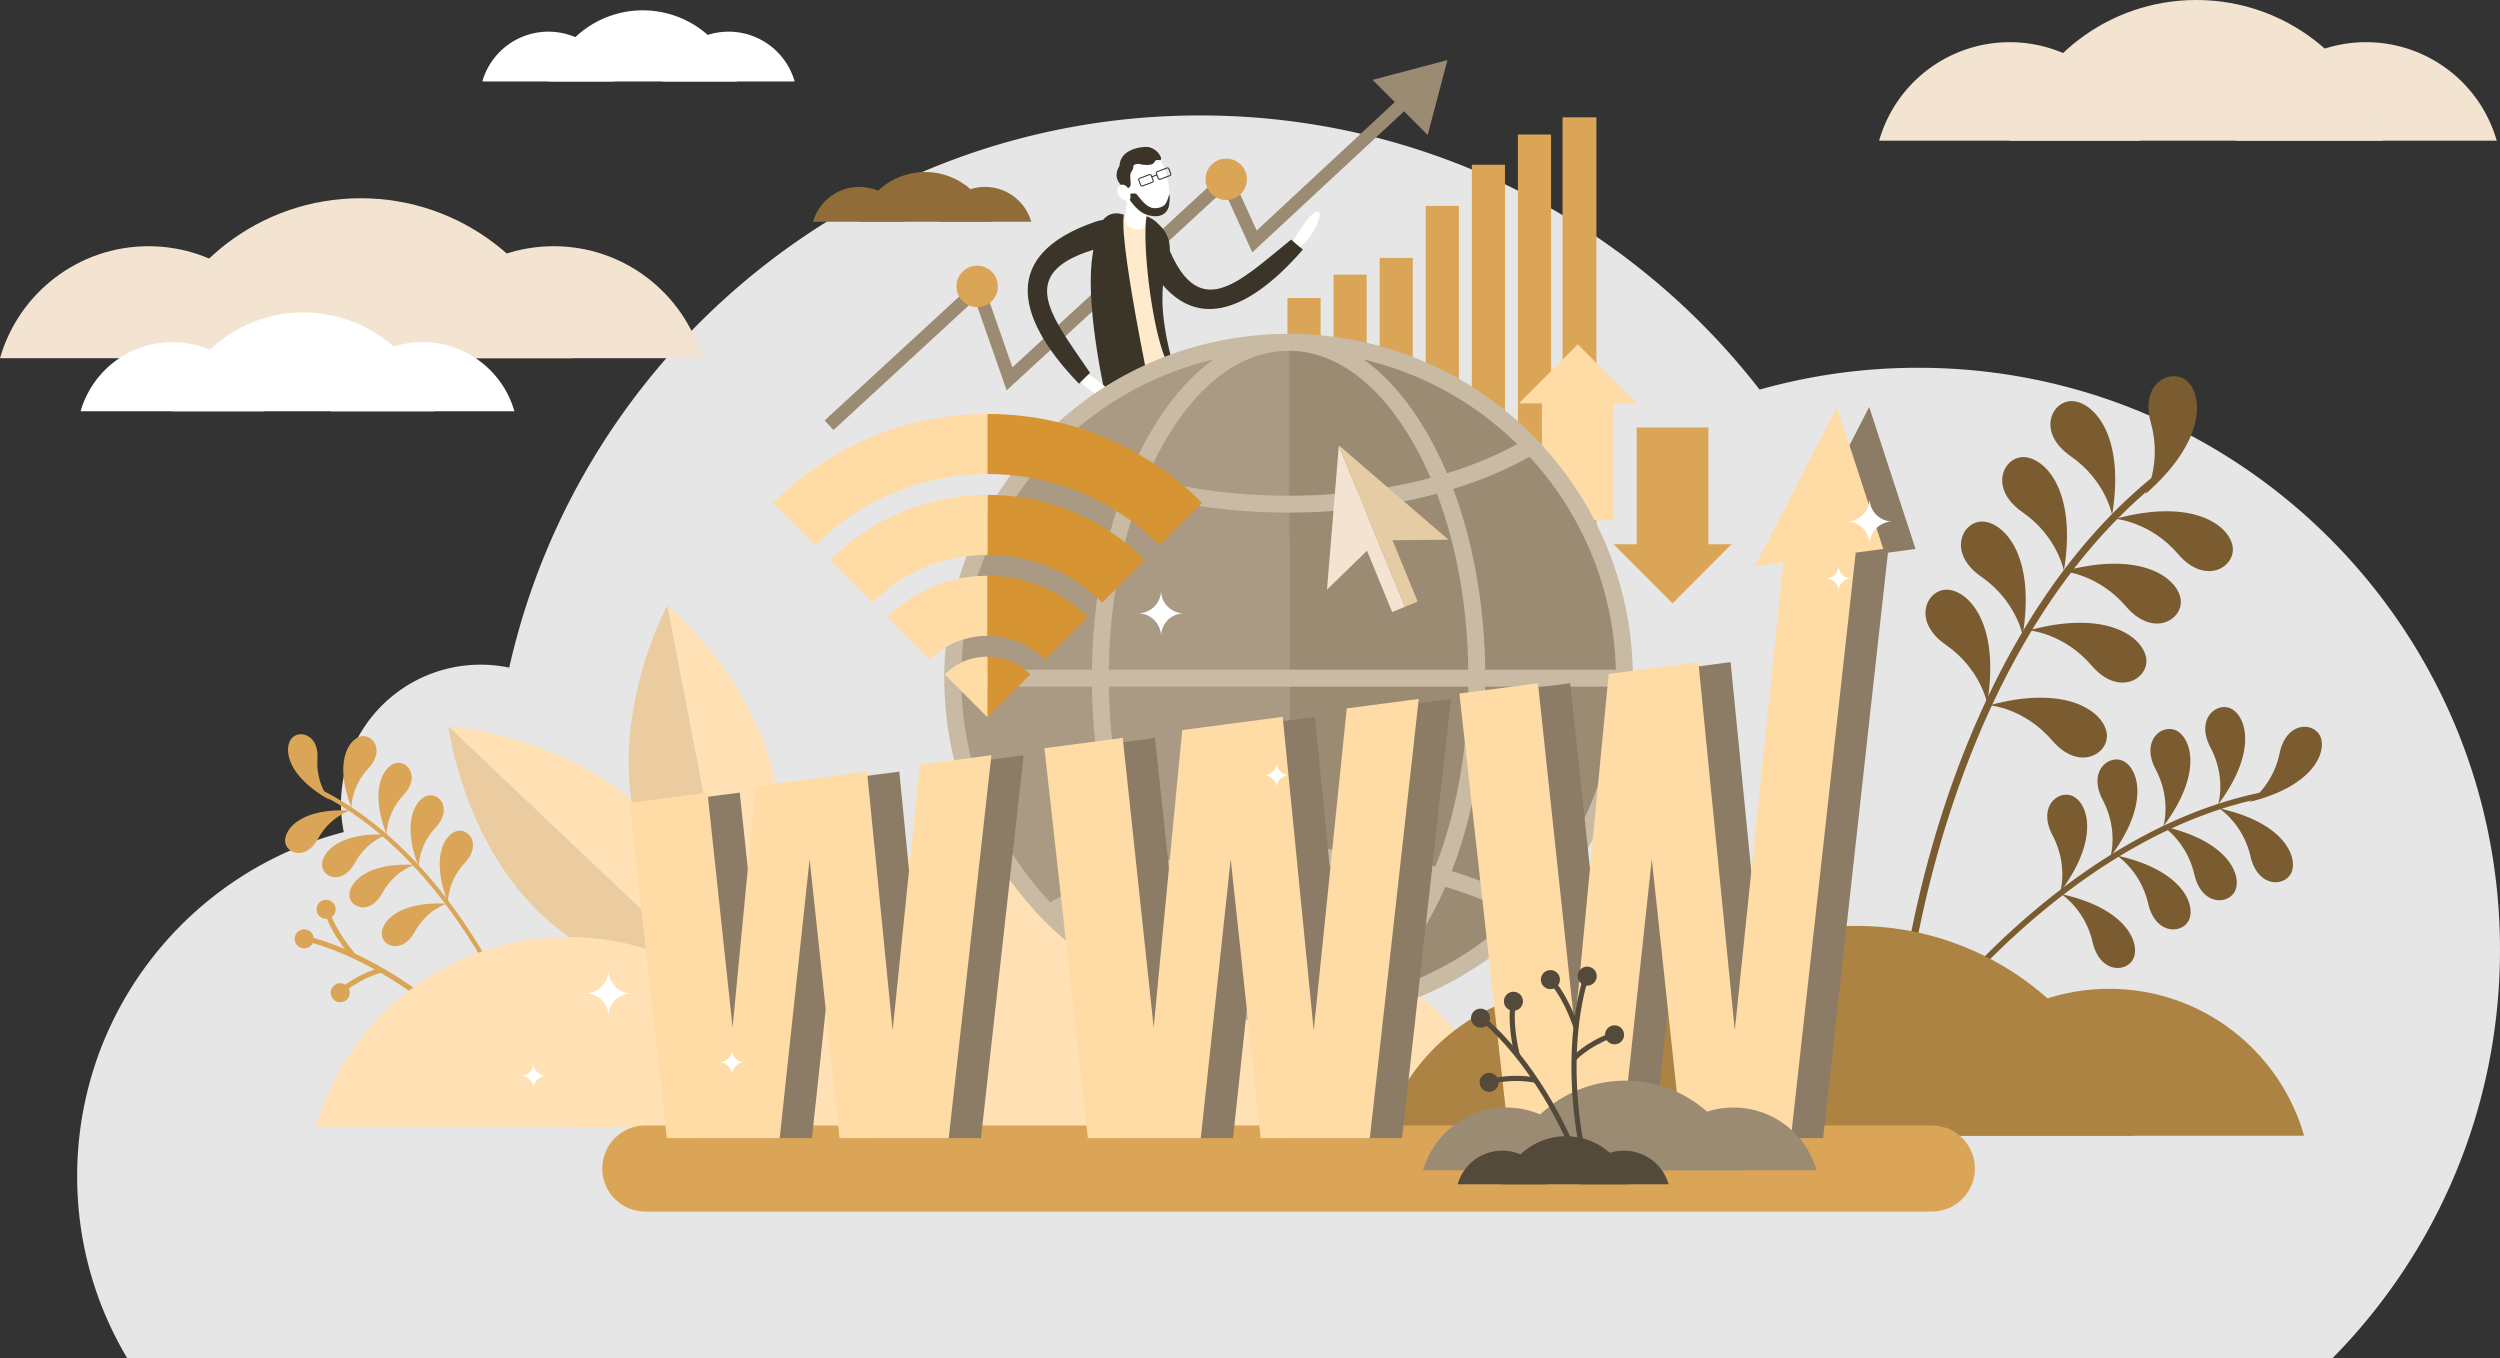 <svg xmlns="http://www.w3.org/2000/svg" viewBox="0 0 3257.32 1769.87" id="WWWdevelopment"><rect x="0" y="0" width="3257.32" height="1769.87" fill="#333333" stroke="none"/><path d="M2620.19 593.31a759.62 759.62 0 0 0-206.46 28.44c-168.78-217.32-432.57-357.21-729.06-357.21-439.77 0-807.61 307.68-900.12 719.49A181.85 181.85 0 0 0 569 1198.28c-199.77 51.34-347.39 232.66-347.39 448.45A460.85 460.85 0 0 0 287 1884h2872.88c135.09-136.92 218.49-325 218.49-532.5.01-418.74-339.45-758.19-758.18-758.19Z" transform="translate(-121.06 -114.13)" fill="#e6e6e6" class="colore6e6e6 svgShape"></path><path d="M1677.45 388.28h43.16v313.2h-43.16zM1737.51 357.84h43.16v343.63h-43.16zM1797.57 335.97h43.16v365.5h-43.16zM1857.63 268.28h43.16v433.19h-43.16zM1917.69 214.68h43.16v486.8h-43.16zM1977.75 175.26h43.16v526.21h-43.16zM2035.91 152.87h44.11v548.6h-44.11z" fill="#daa556" class="color56b1da svgShape"></path><path d="m1080.22 554.08 193.79-178.53 41.35 118.03L1597.6 233.6l36.9 80.99 217.99-202.66" stroke="#9c8b73" stroke-width="17px" fill="none" stroke-miterlimit="10" class="colorStroke73789c svgStroke"></path><path d="m1885.94 78.26-97.53 25.77 71.76 71.76 25.77-97.53z" fill="#9c8b73" class="color73789c svgShape"></path><circle cx="1273.19" cy="373.18" r="26.98" fill="#daa556" class="color56b1da svgShape"></circle><circle cx="1597.65" cy="233.6" r="26.98" fill="#daa556" class="color56b1da svgShape"></circle><path d="M550.51 1156.3s-17.95-20.46-15.85-53.54-25.71-38.61-34.73-25.15-4.46 48.14 50.58 78.69ZM579 1166.7s-.77-27.2 21.94-51.34 4.82-46.14-10.7-41.52-34.1 34.22-11.24 92.86ZM577.21 1170.18s-26.08 7.76-41.91 36.89-42.32 19-42.79 2.81 21.85-43.14 84.7-39.7ZM625.28 1201.63s-26.08 7.76-41.91 36.89-42.32 19-42.79 2.81 21.84-43.14 84.7-39.7ZM661 1241s-26.08 7.77-41.91 36.89-42.32 19-42.79 2.81 21.89-43.18 84.7-39.7ZM703.21 1291.53s-26.08 7.77-41.91 36.89-42.32 19-42.79 2.81 21.85-43.13 84.7-39.7ZM624.8 1201.43s-.77-27.2 21.94-51.34 4.82-46.14-10.7-41.52-34.14 34.23-11.24 92.86ZM666.63 1243.77s-.77-27.2 21.94-51.34 4.82-46.14-10.7-41.52-34.14 34.23-11.24 92.86ZM704.65 1289.84s-.77-27.2 21.94-51.34 4.82-46.14-10.7-41.52-34.15 34.23-11.24 92.86Z" transform="translate(-121.06 -114.13)" fill="#daa556" class="color56b1da svgShape"></path><path d="M820.43 1517.93a2.81 2.81 0 0 1-2.21-1.95c-.2-.66-20.86-67.23-65.34-145.31-41-71.93-111.14-168.64-212.7-220.89a2.81 2.81 0 0 1 2.57-5c102.83 52.91 173.72 150.59 215.08 223.23 44.76 78.6 65.56 145.66 65.77 146.33a2.81 2.81 0 0 1-3.16 3.6Z" transform="translate(-121.06 -114.13)" fill="#daa556" class="color56b1da svgShape"></path><path d="M1804.62 430.23s21.52-38.62 32.5-40.46-5.34 37.24-28.49 50.58Z" transform="translate(-121.06 -114.13)" fill="#ffffff" class="colorffffff svgShape"></path><path d="M1803.3 426.29c5.19 4.58 10.39 9.1 15.34 13-74.77 86.06-156.84 119.71-211.44-1.24-8.35-18.5-2.62-17.43 8.11-22.78 1.44-2.88.62-2.1 0 0 10.73-5.35 17.58-7.21 23.87 10.31 41.16 114.51 95.11 56.42 164.12.71ZM1651.38 611.25c9 44.18 15.3 90.09 6.49 125.76h-78.73c2.93-31 2.86-67.5.11-110.09 24.23-2.32 47.83-14.56 72.13-15.67Z" transform="translate(-121.06 -114.13)" fill="#3b3429" class="color292b3b svgShape"></path><path d="M1567.6 638.07c11.72-3.09 24-4.39 52.34-2.24h.58c20.89 1.63 37.11-17.94 31.37-38.09-23.3-81.8-24-124.75-17.12-149.71a41.34 41.34 0 0 0-10.83-40.64l-4.21-4.12c-19.57-19.11-52.51-11-60.85 15a222 222 0 0 0-7.31 30.19c-9.34 54.39-4.76 113.66 16.03 189.61Z" transform="translate(-121.06 -114.13)" fill="#ffeacc" class="colorffcecc svgShape"></path><path d="M1544.7 446.09c2-11.44 1.08-17.87 3.88-26.59 6.61-20.64 18.17-32.11 36.77-25.62-7.29 41 46.47 286.83 45.89 286.78-28.34-2.15-45 .21-56.73 3.3-20.8-75.96-39.15-183.53-29.81-237.87Z" transform="translate(-121.06 -114.13)" fill="#3b3429" class="color292b3b svgShape"></path><path d="M1585.73 355.58c6.81 24.82 29.63 40.2 44.8 36s16.95-26.29 10.14-51.12-22.58-34.08-37.75-29.92-24 20.22-17.19 45.04Z" transform="translate(-121.06 -114.13)" fill="#ffffff" class="colorffffff svgShape"></path><path d="m1589.75 356.91 27 .57c-.08 3.7-1.43 38.87-4.35 51.84-1.46 3.93-8.35 5-15.37 2.37-6.32-2.35-10.56-6.87-10.3-10.61 1.75-7.79 2.75-31.24 3.02-44.17ZM1531.27 597s38.09 22.43 39.67 33.46-37.1-6.23-49.88-29.69Z" transform="translate(-121.06 -114.13)" fill="#ffffff" class="colorffffff svgShape"></path><path d="M1541.29 600c-5 4.77-10 9.55-14.31 14.15-79.19-82-105.54-166.71 19.73-210.52 19.16-6.7 17.59-1.09 22 10.07 2.74 1.69 2 .8 0 0 4.39 11.16 5.64 18.14-12.36 22.88-117.67 30.96-64.53 89.78-15.06 163.42ZM1615 396a36.65 36.65 0 0 1 13.64 8.42l4.21 4.12a41.34 41.34 0 0 1 10.83 40.64c-8 29.19-16.52 64.83 9 151.38C1627.27 588.8 1607.74 437 1615 396ZM1590.47 370.72s10.69 18 23.46 22.69c13.74 5 25.34 2.45 29.51-8.56 1-2.69 2.49-13.66 1-17.81 0 0-2.18 10.42-6.16 14.32-2.29 2.24-11.14 6.22-19.11 2.54s-15.17-14.81-17.41-16.9-13.68-.08-11.29 3.72ZM1588.43 360.3s5-1.38 5.63-4.6-1-12.72 0-15.48 4-5.83 3.57-8.74 5.06-4.45 8.43-3.53 16.56 2.91 19.16-2.61 7.66-.31 8.58-4-7.86-16.25-19.87-15.79-33.32 5.21-34.24 24.83c0 .03-12.87 17.04 8.74 29.92Z" transform="translate(-121.06 -114.13)" fill="#3b3429" class="color292b3b svgShape"></path><path d="M1577.1 365.47c1.59 5.78 9.35 11.59 13.54 10.44s3.95-6.12 2.36-11.9-6.46-10.25-10.65-9.1-6.83 4.78-5.25 10.56Z" transform="translate(-121.06 -114.13)" fill="#ffffff" class="colorffffff svgShape"></path><rect width="17.37" height="10.63" x="1605.47" y="343.59" rx="1.82" ry="1.82" transform="rotate(-20.71 1241.623 623.125)" fill="none" stroke-miterlimit="10" stroke="#3b3429" stroke-width="1.38px" class="colorStroke292b3b svgStroke"></rect><rect width="17.37" height="10.63" x="1628.37" y="334.93" rx="1.82" ry="1.82" transform="rotate(-20.71 1264.53 614.445)" fill="none" stroke-miterlimit="10" stroke="#3b3429" stroke-width="1.38px" class="colorStroke292b3b svgStroke"></rect><path d="m1500.72 230.38 6.65-2.51" fill="none" stroke-miterlimit="10" stroke="#3b3429" stroke-width="1.38px" class="colorStroke292b3b svgStroke"></path><path d="M825.91 1305.14c102.58 97.27 250.83 107.47 250.83 107.47l-371.47-352.25s18.06 147.51 120.64 244.78Z" transform="translate(-121.06 -114.13)" fill="#eacca0" class="colora0daea svgShape"></path><path d="m705.27 1060.36 371.47 352.24s-18.05-147.51-120.63-244.78-250.84-107.46-250.84-107.46Z" transform="translate(-121.06 -114.13)" fill="#ffe1b5" class="colorb5e8ff svgShape"></path><path d="M706.46 1446.47c-.21-.2-21.29-19.94-54.49-42.73-30.57-21-78-48.9-130.15-62.78l1.72-6.47c23.49 6.25 48 15.77 72.76 28.3a522 522 0 0 1 59.57 35.5c33.59 23.06 55 43.1 55.18 43.3Z" transform="translate(-121.06 -114.13)" fill="#daa556" class="color56b1da svgShape"></path><circle cx="517.34" cy="1337.49" r="12.42" transform="rotate(-46.36 323.424 1421.673)" fill="#daa556" class="color56b1da svgShape"></circle><circle cx="546.01" cy="1298.78" r="12.42" transform="rotate(-46.35 352.284 1383.21)" fill="#daa556" class="color56b1da svgShape"></circle><circle cx="564.42" cy="1407.49" r="12.42" transform="rotate(-46.35 370.7 1491.928)" fill="#daa556" class="color56b1da svgShape"></circle><path d="m584.17 1357.19-5 4.45c-1-1.07-23.46-26.53-34.15-55.31l6.28-2.33c10.26 27.61 32.65 52.94 32.87 53.19ZM618.44 1381.49c-.23 0-23 5-47.68 24.14l-4.1-5.29c26-20.19 49.44-25.21 50.42-25.41Z" transform="translate(-121.06 -114.13)" fill="#daa556" class="color56b1da svgShape"></path><path d="M946.21 1172.19c26.81 138.8 141.45 233.37 141.45 233.37l-97.1-502.63s-71.16 130.47-44.35 269.26Z" transform="translate(-121.06 -114.13)" fill="#eacca0" class="colora0daea svgShape"></path><path d="m990.55 902.93 97.1 502.63s71.16-130.46 44.34-269.26-141.44-233.37-141.44-233.37Z" transform="translate(-121.06 -114.13)" fill="#ffe1b5" class="colorb5e8ff svgShape"></path><path d="M860.81 1334.94c-155.84 0-287.26 104.52-328 247.27h656c-40.74-142.76-172.16-247.27-328-247.27ZM1755.64 1334.94c-155.84 0-287.26 104.52-328 247.27h656c-40.74-142.76-172.16-247.27-328-247.27Z" transform="translate(-121.06 -114.13)" fill="#ffe1b5" class="colorb5e8ff svgShape"></path><path d="M1329.32 1229c-222.59 0-410.31 149.29-468.51 353.2h937c-58.18-203.9-245.89-353.2-468.49-353.2Z" transform="translate(-121.06 -114.13)" fill="#ffe1b5" class="colorb5e8ff svgShape"></path><path d="M2916.16 758.05s22.26-39.8 7.26-93.27 28.65-72.26 48.12-53.35 24.14 77.32-55.38 146.62ZM2873 785.05s-8.24-44.85-53.9-76.47-24-73.93 3-71.78 67.98 44.2 50.9 148.25ZM2877.25 790.12s45.46 3.61 81.58 45.8 76 16.34 71.1-10.35-50.88-63.04-152.68-35.45ZM2809.47 858.45s45.46 3.61 81.58 45.8 76 16.34 71.1-10.35-50.88-63.04-152.68-35.45ZM2764.6 935.4s45.46 3.61 81.58 45.8 76 16.34 71.1-10.35-50.88-63.04-152.68-35.45ZM2713.17 1033s45.46 3.61 81.58 45.8 76 16.34 71.1-10.35-50.85-63.02-152.68-35.45ZM2810.18 858s-8.24-44.85-53.9-76.47-24-73.93 3-71.78 67.94 44.12 50.9 148.25ZM2756.43 942s-8.24-44.85-53.9-76.47-24-73.93 3-71.78 67.94 44.13 50.9 148.25ZM2710.22 1030.75s-8.24-44.85-53.9-76.47-24-73.93 3-71.78 67.95 44.16 50.9 148.25Z" transform="translate(-121.06 -114.13)" fill="#7a5c30" class="color30637a svgShape"></path><path d="M2598.81 1445.32a4.71 4.71 0 0 0 4.32-4.29c.1-1.16 10.69-117.46 56.3-261 42-132.19 123.21-315.2 271.39-436.33a4.71 4.71 0 0 0-6-7.3c-150 122.64-232.07 307.5-274.48 441-45.89 144.46-56.54 261.61-56.64 262.78a4.71 4.71 0 0 0 4.28 5.11 4.88 4.88 0 0 0 .83.03ZM3051.73 1159s30.43-20 39.5-63.42 46.91-40.65 53.75-20.08-11.38 63.64-93.25 83.5ZM3011.22 1162.21s10.68-34.82-10-74 10.2-61.23 28.59-49.75 31.83 56.27-18.59 123.75ZM3012.34 1167.36s30.88 19.3 40.94 62.5 47.83 39.57 54.2 18.85-12.83-63.41-95.14-81.35ZM2939.14 1190.82s30.88 19.3 40.94 62.5 47.83 39.57 54.2 18.85-12.83-63.41-95.14-81.35ZM2879 1228.82s30.88 19.3 40.94 62.5 47.83 39.57 54.2 18.85-12.83-63.41-95.14-81.35ZM2806.61 1279.06s30.88 19.3 40.94 62.5 47.83 39.57 54.2 18.85-12.83-63.41-95.14-81.35ZM2939.82 1190.73s10.68-34.82-10-74 10.2-61.23 28.59-49.75 31.83 56.27-18.59 123.75ZM2870.8 1230.47s10.68-34.82-10-74 10.2-61.23 28.59-49.75 31.82 56.28-18.59 123.75ZM2805.36 1276.37s10.68-34.82-10-74 10.2-61.23 28.59-49.75 31.82 56.26-18.59 123.75Z" transform="translate(-121.06 -114.13)" fill="#7a5c30" class="color30637a svgShape"></path><path d="M2574.82 1529.4a3.77 3.77 0 0 0 3.55-1.72c.5-.78 50.83-79.3 136-164.19 78.46-78.2 203.39-178 353-209.25a3.76 3.76 0 0 0-1.54-7.37c-151.48 31.65-277.7 132.44-356.91 211.42-85.72 85.47-136.42 164.57-136.92 165.36a3.76 3.76 0 0 0 2.8 5.77Z" transform="translate(-121.06 -114.13)" fill="#7a5c30" class="color30637a svgShape"></path><path d="M2176.5 1402.46c-120.64 0-222.37 80.91-253.91 191.42h507.83c-31.55-110.51-133.28-191.42-253.92-191.42ZM2869.21 1402.46c-120.64 0-222.37 80.91-253.91 191.42h507.83c-31.55-110.51-133.28-191.42-253.92-191.42Z" transform="translate(-121.06 -114.13)" fill="#ad8344" class="color448cad svgShape"></path><path d="M2539.19 1320.46c-172.32 0-317.63 115.57-362.69 273.42h725.38c-45.06-157.88-190.38-273.42-362.69-273.42Z" transform="translate(-121.06 -114.13)" fill="#ad8344" class="color448cad svgShape"></path><path d="M2638.1 1692.72H961.9a56.09 56.09 0 0 1 0-112.18h1676.2a56.09 56.09 0 0 1 0 112.18Z" transform="translate(-121.06 -114.13)" fill="#daa556" class="color56b1da svgShape"></path><path d="M314.59 434.93c-91.95 0-169.49 61.67-193.53 145.9h387.05c-24.04-84.23-101.58-145.9-193.52-145.9ZM842.55 434.93c-91.95 0-169.49 61.67-193.53 145.9h387.05C1012 496.6 934.5 434.93 842.55 434.93Z" transform="translate(-121.06 -114.13)" fill="#f2e4d0" class="colord0f1f2 svgShape"></path><path d="M591 372.43c-131.34 0-242.09 88.08-276.43 208.4h552.88c-34.34-120.31-145.1-208.4-276.45-208.4Z" transform="translate(-121.06 -114.13)" fill="#f2e4d0" class="colord0f1f2 svgShape"></path><path d="M345.64 559.89A124.36 124.36 0 0 0 226.09 650h239.09a124.36 124.36 0 0 0-119.54-90.11ZM671.77 559.89A124.36 124.36 0 0 0 552.23 650h239.09a124.36 124.36 0 0 0-119.55-90.11Z" transform="translate(-121.06 -114.13)" fill="#ffffff" class="colorffffff svgShape"></path><path d="M516.39 521.28A177.64 177.64 0 0 0 345.64 650h341.51a177.64 177.64 0 0 0-170.76-128.72ZM835.59 155.39a89.53 89.53 0 0 0-86.06 64.88h172.13a89.53 89.53 0 0 0-86.07-64.88ZM1070.38 155.39a89.53 89.53 0 0 0-86.06 64.88h172.12a89.53 89.53 0 0 0-86.06-64.88Z" transform="translate(-121.06 -114.13)" fill="#ffffff" class="colorffffff svgShape"></path><path d="M958.52 127.6a127.88 127.88 0 0 0-122.93 92.68h245.86a127.88 127.88 0 0 0-122.93-92.68Z" transform="translate(-121.06 -114.13)" fill="#ffffff" class="colorffffff svgShape"></path><path d="M2739.61 169.09a177 177 0 0 0-170.19 128.3h340.38a177 177 0 0 0-170.19-128.3ZM3203.91 169.09a177 177 0 0 0-170.19 128.3h340.38a177 177 0 0 0-170.19-128.3Z" transform="translate(-121.06 -114.13)" fill="#f2e4d0" class="colord0f1f2 svgShape"></path><path d="M2982.71 114.13c-115.5 0-212.9 77.46-243.1 183.27h486.19c-30.19-105.81-127.59-183.27-243.09-183.27Z" transform="translate(-121.06 -114.13)" fill="#f2e4d0" class="colord0f1f2 svgShape"></path><path d="M1240.56 357.68a62.53 62.53 0 0 0-60.11 45.32h120.22a62.53 62.53 0 0 0-60.11-45.32ZM1404.55 357.68a62.53 62.53 0 0 0-60.11 45.32h120.22a62.53 62.53 0 0 0-60.11-45.32Z" transform="translate(-121.06 -114.13)" fill="#8f6c38" class="color38748f svgShape"></path><path d="M1326.42 338.27a89.32 89.32 0 0 0-85.86 64.73h171.72a89.32 89.32 0 0 0-85.86-64.73Z" transform="translate(-121.06 -114.13)" fill="#8f6c38" class="color38748f svgShape"></path><path d="M2253.53 671.07h93.44v168.19h-93.44z" transform="rotate(180 2239.725 698.1)" fill="#daa556" class="color56b1da svgShape"></path><path d="m2179.2 786.13 76.74-76.98h-153.49l76.75 76.98z" fill="#daa556" class="color56b1da svgShape"></path><path d="M2009.01 509.61h93.44V677.8h-93.44z" fill="#ffdba6" class="colorffa9a6 svgShape"></path><path d="m2055.73 448.61-76.75 76.99h153.5l-76.75-76.99z" fill="#ffdba6" class="colorffa9a6 svgShape"></path><path d="M883.95 1408.31a29.93 29.93 0 0 0 29.93-29.93 29.93 29.93 0 0 0 29.93 29.93 29.93 29.93 0 0 0-29.93 29.93 29.93 29.93 0 0 0-29.93-29.93ZM799.53 1515.8a16.7 16.7 0 0 0 16.7-16.7 16.7 16.7 0 0 0 16.7 16.7 16.7 16.7 0 0 0-16.7 16.7 16.7 16.7 0 0 0-16.7-16.7Z" transform="translate(-121.06 -114.13)" fill="#ffffff" class="colorffffff svgShape"></path><path d="M1800 560.15a437.57 437.57 0 1 0 0 875.14h.72V560.16Z" transform="translate(-121.06 -114.13)" fill="#aa9a83" class="color838aaa svgShape"></path><path d="M2237.57 997.72a437.53 437.53 0 0 0-436.85-437.56v875.12a437.55 437.55 0 0 0 436.85-437.56Z" transform="translate(-121.06 -114.13)" fill="#9c8b73" class="color73789c svgShape"></path><path d="M2248.59 997.71a446.8 446.8 0 0 0-115.17-299.77l.4-.23-9.65-10.08a447.32 447.32 0 0 0-312.57-138.36q-5.78-.15-11.6-.15t-11.6.15a447.33 447.33 0 0 0-312.59 138.36l-9.65 10.08.4.24a446.8 446.8 0 0 0-115.16 299.76c0 116.82 44.9 223.34 118.33 303.24l-.41.24 10 10.19c85.12 87 199 134.93 320.71 134.93s235.59-47.92 320.71-134.93l10-10.19-.41-.24c73.36-79.95 118.26-186.42 118.26-303.24Zm-192.39-11c-1.16-84.94-15.65-166-41.7-235.47 36-11.15 69.41-25.21 99.42-42a424.9 424.9 0 0 1 112.48 277.45Zm-52 282.9a509.92 509.92 0 0 1 90.14 36.52 426.21 426.21 0 0 1-196.44 106.77c31.63-22.68 60.54-56.51 85.14-100.39a474.89 474.89 0 0 0 21.2-42.92Zm-40.43 32.14c-44.29 79-102.46 122.52-163.8 122.52s-119.52-43.51-163.8-122.52q-10.2-18.21-19-38.17c56.36-14.81 118.42-22.63 182.82-22.63s126.45 7.82 182.82 22.63q-8.81 19.9-19.01 38.15ZM1617 1312.51c24.6 43.88 53.51 77.71 85.14 100.39a426.21 426.21 0 0 1-196.48-106.79 509.9 509.9 0 0 1 90.14-36.52 474.91 474.91 0 0 0 21.2 42.92Zm183-93.63c-67.36 0-132.34 8.34-191.35 24.14-26.71-68.43-41.61-149.23-42.8-234.29h468.3c-1.19 85.05-16.09 165.85-42.8 234.29-59.01-15.8-123.99-24.14-191.35-24.14Zm-234.15-232.19c1.16-83 15.38-162 40.89-229.32C1666.2 773.5 1731.83 782 1800 782s133.8-8.51 193.26-24.64c25.51 67.36 39.73 146.31 40.89 229.31ZM1800 571.17h.21c61.27.1 119.36 43.6 163.6 122.52a455.86 455.86 0 0 1 21.19 43.1C1928.07 752 1865.3 760 1800 760s-128.07-8-185-23.17a455.89 455.89 0 0 1 21.15-43.09c44.24-78.92 102.33-122.42 163.6-122.52Zm206.31 159.51a479 479 0 0 0-23.31-47.76c-24.6-43.88-53.51-77.72-85.14-100.39A426.29 426.29 0 0 1 2098 692.85a504.39 504.39 0 0 1-91.69 37.83ZM1702.1 582.52c-31.63 22.68-60.54 56.48-85.1 100.4a479 479 0 0 0-23.27 47.77 504.39 504.39 0 0 1-91.73-37.84 426.29 426.29 0 0 1 200.1-110.33Zm-116.6 168.7c-26.05 69.5-40.55 150.53-41.7 235.47h-170.2a424.9 424.9 0 0 1 112.48-277.43c30.01 16.74 63.44 30.8 99.42 41.96Zm-41.7 257.52c1.18 87 16.36 169.8 43.59 240.38-35.36 10.83-68.29 24.45-97.95 40.66a425 425 0 0 1-115.84-281Zm468.82 240.38c27.23-70.58 42.41-153.43 43.59-240.38h170.2a425 425 0 0 1-115.84 281c-29.66-16.17-62.57-29.79-97.95-40.62Z" transform="translate(-121.06 -114.13)" fill="#c9baa3" class="colora3acc9 svgShape"></path><path d="m1205.05 1342.58-33.36-337.26-145 19.09-30.18 314.27-32.7-305.99-101.73 13.4 48.68 436.82h147.15l38.97-363.49 38.99 363.49h142.27l55.59-498.93-93.17 12.27-35.51 346.33zM1753.68 1342.58l-40.41-408.57-130.92 17.24-37.21 387.43-40.31-377.22-102.05 13.43 56.61 508.02h147.15l38.98-363.49 38.98 363.49h142.27l63.77-572.24-93.84 12.36-43.02 419.55zM2495.8 715.28l-60.36-185-106.69 207.2 36.82-4.89-63.25 609.99-47.47-479.88L2138 878.09l-44.22 460.59-47.94-448.46-102.36 13.48 64.54 579.21h147.15l38.98-363.49 38.98 363.49h142.27l84.46-762.85 35.94-4.78z" fill="#8c7c65" class="color656c8c svgShape"></path><path d="m1163.05 1342.54-33.36-337.26-145 19.09-30.18 314.28-32.7-306-101.73 13.4 48.68 436.82h147.15l38.97-363.48 38.99 363.48h142.27l55.59-498.92-93.17 12.26-35.51 346.33zM1711.68 1342.54l-40.41-408.57-130.92 17.24-37.21 387.44-40.31-377.23-102.05 13.43 56.61 508.02h147.15l38.98-363.48 38.98 363.48h142.27l63.77-572.24-93.84 12.36-43.02 419.55zM2453.8 715.24l-60.36-184.99-106.69 207.19 36.82-4.89-63.25 609.99-47.47-479.88L2096 878.05l-44.22 460.6-47.94-448.47-102.36 13.48 64.54 579.21h147.15l38.98-363.48 38.98 363.48h142.27l84.46-762.85 35.94-4.78z" fill="#ffdba6" class="colorffa9a6 svgShape"></path><path d="M2083.7 1557.18a112.82 112.82 0 0 0-108.45 81.76h216.9a112.82 112.82 0 0 0-108.45-81.76ZM2379.57 1557.18a112.82 112.82 0 0 0-108.45 81.76H2488a112.82 112.82 0 0 0-108.43-81.76Z" transform="translate(-121.06 -114.13)" fill="#9c8b73" class="color73789c svgShape"></path><path d="M2238.61 1522.15a161.15 161.15 0 0 0-154.91 116.78h309.82a161.15 161.15 0 0 0-154.91-116.78Z" transform="translate(-121.06 -114.13)" fill="#9c8b73" class="color73789c svgShape"></path><path d="M2078.42 1613.34a60.47 60.47 0 0 0-58.13 43.82h116.26a60.47 60.47 0 0 0-58.13-43.82ZM2237 1613.34a60.47 60.47 0 0 0-58.13 43.82h116.26a60.47 60.47 0 0 0-58.13-43.82Z" transform="translate(-121.06 -114.13)" fill="#544a3b" class="color3b3e54 svgShape"></path><path d="M2161.45 1594.56a86.38 86.38 0 0 0-83 62.6h166.06a86.38 86.38 0 0 0-83.06-62.6Z" transform="translate(-121.06 -114.13)" fill="#544a3b" class="color3b3e54 svgShape"></path><path d="m1728.95 768.3 52.16-50.77 32.77 79.92 16.61-6.83-86.09-209.94-15.45 187.62z" fill="#f2e4d0" class="colord0f1f2 svgShape"></path><path d="m1744.51 580.28-.11.4 86.09 209.94 16.61-6.83-32.77-79.92 72.92-.66-142.74-122.93z" fill="#e6cca5" class="colora5e4e6 svgShape"></path><path d="M2527.05 793.64a29.93 29.93 0 0 0 29.95-29.92 29.93 29.93 0 0 0 29.93 29.93 29.93 29.93 0 0 0-29.93 29.92 29.93 29.93 0 0 0-29.95-29.93ZM1603.86 913.29a29.93 29.93 0 0 0 29.93-29.93 29.93 29.93 0 0 0 29.93 29.93 29.93 29.93 0 0 0-29.93 29.93 29.93 29.93 0 0 0-29.93-29.93ZM2499.93 867.81a16.7 16.7 0 0 0 16.7-16.7 16.7 16.7 0 0 0 16.7 16.7 16.7 16.7 0 0 0-16.7 16.7 16.7 16.7 0 0 0-16.7-16.7ZM1767.72 1124.09a16.7 16.7 0 0 0 16.7-16.7 16.7 16.7 0 0 0 16.7 16.7 16.7 16.7 0 0 0-16.7 16.7 16.7 16.7 0 0 0-16.7-16.7ZM1058 1498.17a16.7 16.7 0 0 0 16.7-16.7 16.7 16.7 0 0 0 16.7 16.7 16.7 16.7 0 0 0-16.7 16.7 16.7 16.7 0 0 0-16.7-16.7Z" transform="translate(-121.06 -114.13)" fill="#ffffff" class="colorffffff svgShape"></path><path d="M2171.33 1622.21c-.1-.27-10.25-27.31-29.91-62.45-18.11-32.35-48.22-78.38-88.86-114l4.41-5c18.29 16 36 35.4 52.69 57.62a522 522 0 0 1 37.67 58.22c19.89 35.56 30.18 63 30.28 63.27Z" transform="translate(-121.06 -114.13)" fill="#544a3b" class="color3b3e54 svgShape"></path><circle cx="2050.09" cy="1440.71" r="12.42" transform="rotate(-20.05 1666.78 1726.074)" fill="#544a3b" class="color3b3e54 svgShape"></circle><circle cx="2092.95" cy="1418.71" r="12.42" transform="rotate(-20.05 1709.639 1704.074)" fill="#544a3b" class="color3b3e54 svgShape"></circle><circle cx="2061.27" cy="1524.32" r="12.42" transform="rotate(-20.05 1677.964 1809.663)" fill="#544a3b" class="color3b3e54 svgShape"></circle><path d="m2101.27 1488-6.46 1.78c-.38-1.38-9.27-34.18-6.1-64.71l6.66.69c-3.04 29.24 5.81 61.9 5.9 62.24ZM2121.23 1525c-.22-.06-22.78-5.72-53.44.52l-1.33-6.56c32.27-6.56 55.49-.69 56.46-.44ZM2184.61 1604.38c-.06-.28-6.08-28.53-8.43-68.72-2.17-37-1.58-92 13.5-143.87l-6.43-1.87c-6.79 23.34-11.29 49.23-13.36 76.92a522 522 0 0 0-.38 69.34c2.39 40.68 8.5 69.33 8.56 69.62Z" transform="translate(-121.06 -114.13)" fill="#544a3b" class="color3b3e54 svgShape"></path><circle cx="2189.02" cy="1386.16" r="12.42" transform="rotate(-12.54 1608.237 1879.573)" fill="#544a3b" class="color3b3e54 svgShape"></circle><circle cx="2141.06" cy="1390.7" r="12.42" transform="rotate(-12.54 1560.298 1884.116)" fill="#544a3b" class="color3b3e54 svgShape"></circle><circle cx="2224.63" cy="1462.63" r="12.42" transform="rotate(-12.54 1643.822 1956.023)" fill="#544a3b" class="color3b3e54 svgShape"></circle><path d="m2171.36 1453.56 6.4-2c-.42-1.37-10.6-33.79-29.71-57.81l-5.24 4.17c18.33 23.08 28.45 55.31 28.55 55.64ZM2174.45 1495.45c.16-.17 16.12-17.09 45.31-28.35l-2.41-6.25c-30.73 11.85-47.12 29.3-47.81 30Z" transform="translate(-121.06 -114.13)" fill="#544a3b" class="color3b3e54 svgShape"></path><path d="m1128.27 769.26 55.37 55.36a315.66 315.66 0 0 1 224.08-92.82v-78.3a394 394 0 0 0-279.45 115.76Z" transform="translate(-121.06 -114.13)" fill="#ffdba6" class="colorffa9a6 svgShape"></path><path d="m1631.79 824.63 55.37-55.36a394 394 0 0 0-279.45-115.75v78.3a315.66 315.66 0 0 1 224.08 92.82Z" transform="translate(-121.06 -114.13)" fill="#d69432" class="colorff908c svgShape"></path><path d="M1487.39 852.68a210 210 0 0 1 69.87 46.47l55.37-55.37a288.55 288.55 0 0 0-204.92-84.88v78.3a211 211 0 0 1 79.68 15.48Z" transform="translate(-121.06 -114.13)" fill="#d69432" class="colorff908c svgShape"></path><path d="m1202.8 843.79 55.37 55.37a210.26 210.26 0 0 1 149.55-61.95v-78.3a288.55 288.55 0 0 0-204.92 84.88ZM1338.22 877.8a183 183 0 0 0-60.89 40.52l55.37 55.37a104.86 104.86 0 0 1 75-31.07v-78.3a184 184 0 0 0-69.48 13.48Z" transform="translate(-121.06 -114.13)" fill="#ffdba6" class="colorffa9a6 svgShape"></path><path d="M1447.78 950.36a105.17 105.17 0 0 1 34.95 23.33l55.37-55.37a183.16 183.16 0 0 0-130.39-54v78.3a106.11 106.11 0 0 1 40.07 7.74ZM1463.57 992.85a78.21 78.21 0 0 0-26-17.37 79.14 79.14 0 0 0-29.89-5.76v79Z" transform="translate(-121.06 -114.13)" fill="#d69432" class="colorff908c svgShape"></path><path d="m1351.86 992.85 55.86 55.86v-79a79.14 79.14 0 0 0-29.88 5.76 78.23 78.23 0 0 0-25.98 17.38Z" transform="translate(-121.06 -114.13)" fill="#ffdba6" class="colorffa9a6 svgShape"></path></svg>